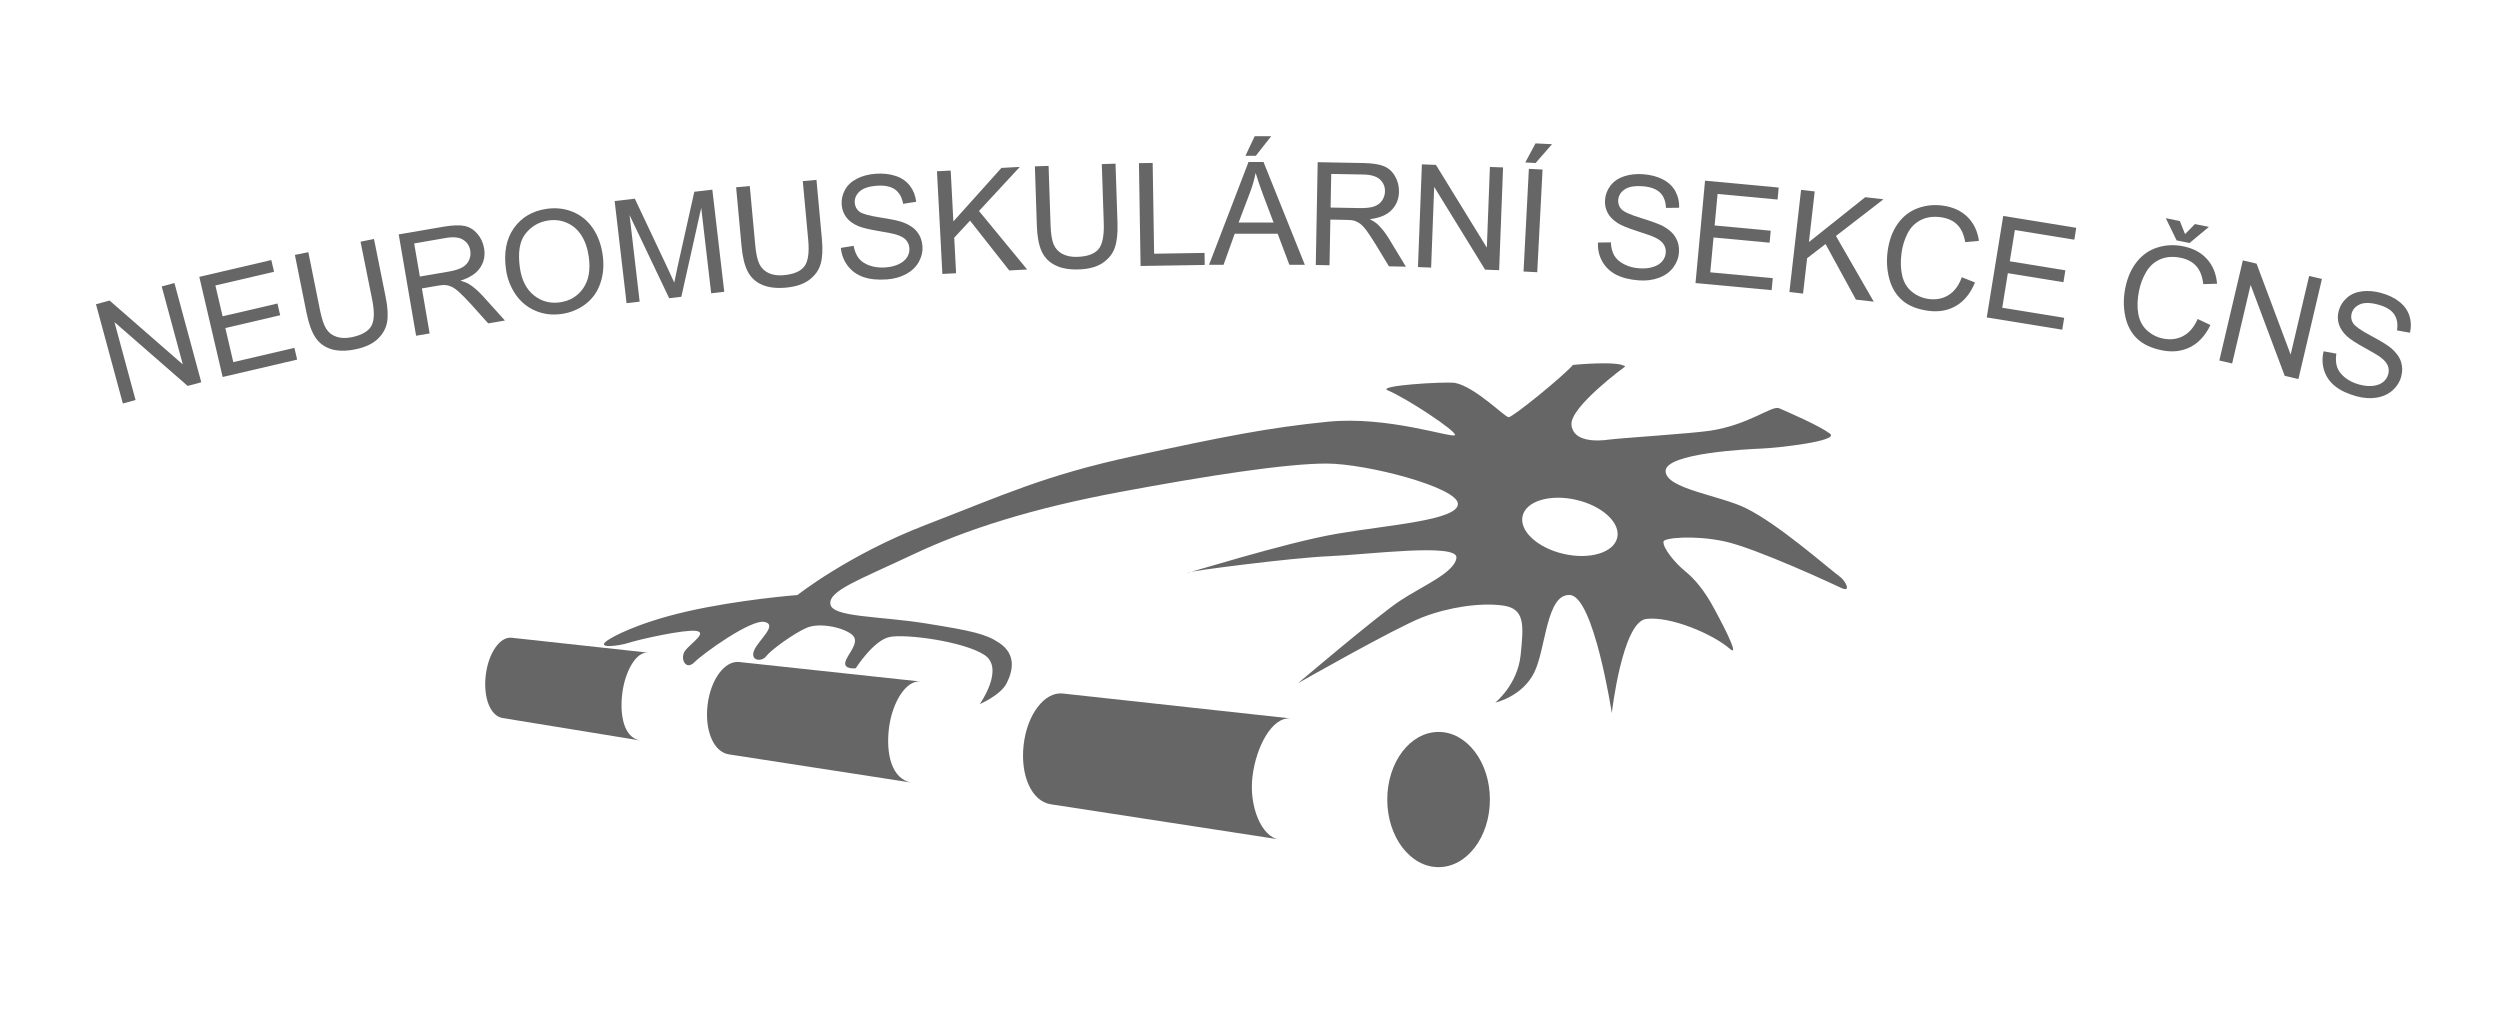<?xml version="1.0" encoding="utf-8"?>
<!-- Generator: Adobe Illustrator 15.1.0, SVG Export Plug-In . SVG Version: 6.00 Build 0)  -->
<!DOCTYPE svg PUBLIC "-//W3C//DTD SVG 1.0//EN" "http://www.w3.org/TR/2001/REC-SVG-20010904/DTD/svg10.dtd">
<svg version="1.0" id="Vrstva_1" xmlns="http://www.w3.org/2000/svg" xmlns:xlink="http://www.w3.org/1999/xlink" x="0px" y="0px"
	 width="681px" height="276px" viewBox="2.295 156.14 681 276" enable-background="new 2.295 156.14 681 276" xml:space="preserve">
<g>
	<g>
		<path fill="#666666" d="M394.166,355.519c-7.725,0-13.981,8.245-13.981,18.419c0,10.173,6.256,18.413,13.981,18.413
			c7.718,0,13.979-8.24,13.979-18.413C408.145,363.764,401.884,355.519,394.166,355.519z"/>
	</g>
	<g>
		<path fill="#666666" d="M350.568,384.769c0,0,0.013,0.005,0.021,0.005C350.896,384.818,350.873,384.813,350.568,384.769z
			 M353.751,351.846l0.005-0.018l-61.972-6.775c-4.975-0.545-9.757,5.769-10.661,14.097c-0.915,8.326,2.223,15.231,7.363,16.069
			c0,0,57.9,8.899,62.082,9.55c-4.557-0.715-8.1-8.868-7.098-17.089C344.463,359.447,348.826,351.432,353.751,351.846z"/>
	</g>
	<g>
		<path fill="#666666" d="M250.707,369.338c0.009,0,0.017,0,0.021,0C251.303,369.429,251.249,369.419,250.707,369.338z
			 M252.938,341.783v-0.009l-49.265-5.301c-3.973-0.457-7.838,4.804-8.64,11.748c-0.796,6.943,1.643,12.709,5.744,13.4
			c0,0,45.059,6.957,49.93,7.717c-5.673-0.894-7.106-8.139-6.251-14.907C245.333,347.566,249.006,341.441,252.938,341.783z"/>
	</g>
	<g>
		<path fill="#666666" d="M176.653,357.839c0.041,0.003,0.075,0.02,0.115,0.02C177.282,357.948,177.184,357.925,176.653,357.839z
			 M178.749,333.923v-0.015l-37.08-4.045c-3.205-0.37-6.36,4.226-7.063,10.263c-0.694,6.039,1.237,11.02,4.544,11.596
			c0,0,33.293,5.411,37.503,6.117c-4.491-0.806-5.579-7.036-4.839-12.874C172.565,338.992,175.577,333.647,178.749,333.923z"/>
	</g>
	<path fill="#666666" d="M168.65,330.033c0,0,6.517-4.071,20.755-7.328c14.247-3.255,30.122-4.481,30.122-4.481
		s13.84-10.984,35.001-19.125c21.167-8.145,32.159-13.435,56.579-18.728c24.421-5.29,36.635-7.729,52.912-9.355
		c16.286-1.634,33.837,4.546,34.6,3.658c0.763-0.888-13.295-10.151-18.314-12.209c-3.147-1.29,15.175-2.408,18.314-2.034
		c5.627,1.121,13.557,9.357,14.648,9.357c1.094,0,14.658-10.984,17.502-14.246c0,0,12.218-1.219,14.247,0.411
		c0,0-15.061,10.994-14.654,15.874c0.407,4.88,7.333,4.479,10.177,4.066c2.856-0.404,22.589-1.654,27.68-2.44
		c10.584-1.626,16.777-6.966,18.726-6.104c2.941,1.3,10.746,4.643,13.836,6.918c2.727,2.015-14.252,3.888-18.726,4.071
		c-3.68,0.153-26.048,1.222-26.048,6.105c0,4.885,14.801,6.587,21.978,10.175c8.96,4.48,21.551,15.662,25.643,18.727
		c1.296,0.97,3.258,4.477,0,2.846c-0.789-0.392-23.092-10.812-31.743-12.617c-8.322-1.733-16.285-0.902-16.446,0.059
		c-0.283,1.703,3.129,5.865,5.86,8.08c2.552,2.069,5.326,5.228,8.141,10.587c0.605,1.145,7.326,13.431,4.072,10.583
		c-4.667-4.082-16.285-8.958-22.793-8.143c-6.515,0.813-9.367,25.644-9.367,25.644s-4.879-31.749-11.395-32.16
		c-6.506-0.401-6.506,14.659-9.765,21.168c-3.26,6.515-10.589,8.14-10.589,8.14s6.112-4.883,6.922-13.022
		c0.82-8.139,1.222-12.618-4.884-13.432c-6.104-0.815-14.648,0.406-21.979,3.256c-7.328,2.847-33.781,17.908-33.781,17.908
		s21.569-18.316,27.677-22.384c6.104-4.072,15.061-7.735,15.468-11.803c0.407-4.073-24.424-0.815-34.596-0.411
		c-10.18,0.411-38.312,4.069-38.72,4.479c-0.406,0.41,26.502-8.141,40.753-10.585c14.243-2.438,32.969-3.664,32.969-8.138
		c0-4.479-24.831-10.989-35.82-10.989c-10.99,0-32.154,3.253-56.171,7.73c-24.008,4.478-41.918,10.176-56.573,17.098
		c-14.654,6.918-22.792,9.767-22.386,13.43c0.41,3.664,13.434,3.256,26.045,5.293c12.621,2.033,16.286,2.844,19.95,5.291
		c4.79,3.192,3.664,7.734,2.034,10.988c-1.627,3.258-7.326,5.699-7.326,5.699s6.918-9.769,1.22-13.432s-21.165-5.703-25.643-4.883
		c-4.478,0.812-9.363,8.546-9.363,8.546s-3.253,0.404-2.847-1.628c0.407-2.035,4.072-5.291,2.033-7.324
		c-2.033-2.04-8.955-3.666-12.619-2.04c-3.661,1.626-9.767,6.104-10.986,7.738c-1.225,1.626-4.479,1.22-3.254-1.634
		c1.216-2.847,6.512-6.914,2.843-7.73c-3.664-0.813-16.683,8.546-19.127,10.99c-2.446,2.443-4.067-1.223-2.446-3.26
		c1.632-2.031,6.11-4.881,2.856-5.289c-3.257-0.401-15.245,2.272-18.322,3.258c-2.793,0.896-9.014,1.646-5.858-0.61L168.65,330.033z
		 M431.622,292.288c-7.119-1.626-13.647,0.352-14.574,4.413c-0.934,4.074,4.082,8.691,11.206,10.326
		c7.114,1.625,13.647-0.351,14.576-4.421C443.766,298.542,438.744,293.925,431.622,292.288z"/>
	<g>
		<path fill="#666666" d="M35.76,266.051l-7.321-27.04l3.707-1.003l19.94,17.395l-5.743-21.235l3.464-0.936l7.315,27.035
			l-3.705,1.003l-19.945-17.39l5.747,21.226L35.76,266.051z"/>
		<path fill="#666666" d="M62.947,258.829l-6.364-27.274l19.618-4.581l0.748,3.196l-15.981,3.731l1.963,8.397l14.939-3.484
			l0.747,3.196l-14.937,3.483l2.165,9.29L82.49,250.9l0.748,3.195L62.947,258.829z"/>
		<path fill="#666666" d="M100.504,221.979l3.664-0.739l3.189,15.857c0.558,2.752,0.681,5.007,0.385,6.757
			c-0.296,1.747-1.159,3.292-2.576,4.638c-1.421,1.341-3.45,2.281-6.093,2.811c-2.563,0.518-4.752,0.497-6.565-0.063
			c-1.807-0.554-3.232-1.597-4.268-3.142c-1.035-1.537-1.844-3.759-2.431-6.667l-3.188-15.854l3.664-0.74l3.176,15.78
			c0.476,2.375,1.051,4.079,1.712,5.114c0.67,1.035,1.598,1.751,2.793,2.145c1.196,0.396,2.564,0.437,4.113,0.125
			c2.654-0.536,4.421-1.517,5.308-2.951c0.878-1.43,0.977-3.862,0.287-7.296L100.504,221.979z"/>
		<path fill="#666666" d="M115.639,247.597l-4.736-27.607l12.209-2.095c2.436-0.415,4.333-0.484,5.697-0.214
			c1.356,0.284,2.519,0.982,3.496,2.108c0.974,1.122,1.591,2.444,1.853,3.964c0.337,1.959-0.007,3.718-1.043,5.274
			c-1.019,1.561-2.819,2.748-5.385,3.563c1.039,0.299,1.852,0.632,2.427,0.998c1.232,0.797,2.44,1.845,3.635,3.159l6.04,6.702
			l-4.548,0.78l-4.608-5.127c-1.348-1.476-2.432-2.593-3.27-3.352c-0.839-0.76-1.554-1.27-2.161-1.529
			c-0.6-0.262-1.192-0.41-1.78-0.451c-0.422-0.017-1.104,0.057-2.042,0.214l-4.202,0.723l2.107,12.259L115.639,247.597z
			 M116.666,231.468l7.793-1.334c1.655-0.285,2.921-0.678,3.792-1.179c0.871-0.501,1.479-1.167,1.84-2.005
			c0.353-0.828,0.452-1.684,0.305-2.567c-0.223-1.29-0.872-2.263-1.956-2.941c-1.076-0.67-2.63-0.834-4.651-0.489l-8.672,1.497
			L116.666,231.468z"/>
		<path fill="#666666" d="M140.136,229.607c-0.662-4.589,0.049-8.368,2.132-11.318c2.082-2.95,5.068-4.704,8.956-5.263
			c2.538-0.366,4.925-0.086,7.148,0.843c2.214,0.924,4.018,2.4,5.406,4.429c1.38,2.028,2.276,4.428,2.67,7.196
			c0.407,2.803,0.205,5.395-0.608,7.773c-0.805,2.376-2.169,4.289-4.067,5.723c-1.906,1.435-4.059,2.327-6.451,2.667
			c-2.596,0.374-5.003,0.082-7.229-0.887c-2.222-0.962-4.019-2.457-5.386-4.481C141.343,234.265,140.486,232.036,140.136,229.607z
			 M143.92,229.111c0.475,3.328,1.745,5.817,3.804,7.472c2.057,1.66,4.432,2.293,7.123,1.907c2.74-0.395,4.856-1.685,6.351-3.875
			c1.491-2.185,1.979-5.053,1.47-8.603c-0.319-2.246-0.982-4.154-1.98-5.718c-0.998-1.57-2.292-2.707-3.881-3.418
			c-1.59-0.715-3.296-0.941-5.106-0.683c-2.581,0.374-4.672,1.578-6.273,3.624C143.82,221.859,143.324,224.961,143.92,229.111z"/>
		<path fill="#666666" d="M172.972,238.724l-3.245-27.82l5.497-0.641l8.923,18.897c0.822,1.767,1.422,3.082,1.812,3.961
			c0.2-1.053,0.529-2.593,0.978-4.632l4.49-20.117l4.908-0.568l3.247,27.813l-3.562,0.415l-2.712-23.272l-5.418,24.223l-3.316,0.386
			l-10.787-22.636l2.752,23.577L172.972,238.724z"/>
		<path fill="#666666" d="M220.973,205.479l3.725-0.34l1.483,16.101c0.263,2.801,0.149,5.061-0.337,6.761
			c-0.477,1.709-1.496,3.146-3.056,4.337c-1.552,1.184-3.673,1.898-6.356,2.15c-2.608,0.238-4.776-0.017-6.519-0.765
			c-1.743-0.742-3.045-1.934-3.912-3.577c-0.863-1.639-1.429-3.932-1.704-6.885l-1.484-16.104l3.722-0.346l1.479,16.022
			c0.222,2.416,0.608,4.174,1.159,5.274c0.55,1.101,1.401,1.91,2.547,2.433c1.142,0.517,2.505,0.702,4.075,0.555
			c2.695-0.247,4.555-1.032,5.587-2.371c1.036-1.323,1.389-3.736,1.069-7.219L220.973,205.479z"/>
		<path fill="#666666" d="M231.34,223.663l3.481-0.559c0.262,1.392,0.727,2.514,1.392,3.374c0.657,0.858,1.643,1.523,2.941,1.984
			c1.303,0.459,2.736,0.64,4.318,0.526c1.396-0.1,2.617-0.399,3.661-0.896c1.039-0.501,1.799-1.133,2.268-1.906
			c0.467-0.764,0.673-1.582,0.612-2.445c-0.062-0.875-0.374-1.614-0.933-2.23c-0.559-0.616-1.43-1.105-2.621-1.462
			c-0.764-0.239-2.436-0.576-5.016-1.012c-2.584-0.435-4.417-0.888-5.476-1.359c-1.389-0.607-2.441-1.4-3.171-2.387
			c-0.728-0.994-1.139-2.132-1.229-3.418c-0.098-1.408,0.202-2.756,0.917-4.039c0.706-1.285,1.803-2.299,3.286-3.043
			c1.487-0.748,3.164-1.188,5.041-1.32c2.063-0.147,3.898,0.062,5.526,0.613c1.618,0.559,2.904,1.454,3.844,2.695
			c0.938,1.241,1.5,2.679,1.68,4.322l-3.553,0.558c-0.316-1.766-1.052-3.072-2.202-3.902c-1.158-0.83-2.793-1.175-4.923-1.023
			c-2.213,0.16-3.795,0.686-4.748,1.573c-0.952,0.896-1.389,1.915-1.306,3.073c0.074,1.003,0.485,1.803,1.252,2.4
			c0.752,0.601,2.633,1.129,5.657,1.594c3.028,0.468,5.116,0.911,6.27,1.343c1.685,0.628,2.955,1.487,3.813,2.584
			c0.859,1.083,1.338,2.381,1.445,3.869c0.108,1.487-0.218,2.91-0.969,4.282c-0.756,1.375-1.898,2.481-3.434,3.323
			c-1.536,0.842-3.3,1.332-5.283,1.476c-2.523,0.181-4.659-0.037-6.409-0.65c-1.759-0.615-3.172-1.626-4.244-3.035
			C232.155,227.159,231.521,225.519,231.34,223.663z"/>
		<path fill="#666666" d="M258.998,230.762l-1.472-27.964l3.739-0.197l0.728,13.856l13.097-14.584l4.999-0.263l-11.116,12
			l13.117,15.94l-4.881,0.258l-10.676-13.569l-4.306,4.651l0.506,9.679L258.998,230.762z"/>
		<path fill="#666666" d="M302.425,200.842l3.738-0.123l0.538,16.162c0.095,2.814-0.148,5.053-0.731,6.729
			c-0.579,1.672-1.684,3.056-3.302,4.149c-1.624,1.096-3.78,1.681-6.475,1.771c-2.617,0.09-4.774-0.288-6.468-1.142
			c-1.69-0.846-2.924-2.112-3.688-3.796c-0.772-1.693-1.204-4.019-1.303-6.983l-0.538-16.158l3.734-0.124l0.538,16.084
			c0.083,2.419,0.362,4.199,0.851,5.328c0.484,1.13,1.285,1.993,2.399,2.577c1.114,0.583,2.461,0.85,4.039,0.796
			c2.704-0.095,4.605-0.769,5.719-2.037c1.104-1.27,1.601-3.652,1.485-7.153L302.425,200.842z"/>
		<path fill="#666666" d="M312.987,228.593l-0.447-28.005l3.742-0.062l0.395,24.723l13.737-0.218l0.05,3.278L312.987,228.593z"/>
		<path fill="#666666" d="M331.637,228.272l10.751-28.004h4.09l11.255,28.013h-4.208l-3.194-8.471h-11.7l-3.04,8.463H331.637z
			 M339.699,216.75l9.514,0.004l-2.917-7.715c-0.863-2.367-1.519-4.293-1.964-5.792c-0.361,1.8-0.87,3.582-1.536,5.34
			L339.699,216.75z M341.55,198.587l2.52-5.341h4.502l-4.198,5.341H341.55z"/>
		<path fill="#666666" d="M360.715,228.325l0.517-28.005l12.391,0.23c2.475,0.045,4.354,0.329,5.637,0.859
			c1.278,0.526,2.292,1.434,3.041,2.723c0.744,1.286,1.104,2.703,1.077,4.24c-0.037,1.992-0.708,3.653-2.012,4.987
			c-1.3,1.339-3.289,2.169-5.959,2.49c0.971,0.484,1.695,0.965,2.193,1.434c1.065,1.011,2.059,2.272,2.988,3.783l4.669,7.716
			l-4.613-0.09l-3.566-5.89c-1.048-1.702-1.906-3-2.583-3.913c-0.68-0.903-1.291-1.54-1.832-1.906
			c-0.548-0.37-1.098-0.628-1.665-0.772c-0.417-0.098-1.098-0.156-2.046-0.176l-4.266-0.078l-0.231,12.439L360.715,228.325z
			 M364.75,212.677l7.903,0.144c1.685,0.029,2.999-0.115,3.943-0.443c0.954-0.333,1.677-0.872,2.182-1.623
			c0.505-0.748,0.764-1.574,0.784-2.469c0.025-1.311-0.434-2.396-1.363-3.254c-0.937-0.859-2.432-1.311-4.486-1.352l-8.791-0.165
			L364.75,212.677z"/>
		<path fill="#666666" d="M388.549,228.893l1.068-27.985l3.827,0.148l13.866,22.542l0.834-21.983l3.586,0.135l-1.069,27.989
			l-3.828-0.144l-13.865-22.542l-0.834,21.979L388.549,228.893z"/>
		<path fill="#666666" d="M417.306,230.101l1.455-27.973l3.728,0.198l-1.45,27.969L417.306,230.101z M417.779,200.399l2.792-5.202
			l4.494,0.227l-4.47,5.119L417.779,200.399z"/>
		<path fill="#666666" d="M437.578,222.208l3.522-0.049c0.061,1.417,0.356,2.596,0.892,3.537c0.535,0.945,1.404,1.743,2.629,2.387
			c1.219,0.649,2.613,1.031,4.19,1.146c1.406,0.102,2.648-0.017,3.755-0.362c1.1-0.341,1.943-0.857,2.513-1.556
			c0.585-0.694,0.905-1.472,0.963-2.333c0.066-0.872-0.131-1.653-0.601-2.343c-0.46-0.69-1.256-1.297-2.374-1.825
			c-0.724-0.344-2.335-0.924-4.826-1.724c-2.5-0.805-4.24-1.513-5.225-2.136c-1.283-0.799-2.212-1.735-2.79-2.818
			c-0.578-1.085-0.823-2.269-0.725-3.55c0.103-1.414,0.6-2.704,1.487-3.878c0.889-1.163,2.115-2.009,3.694-2.531
			c1.572-0.521,3.303-0.714,5.176-0.579c2.06,0.152,3.854,0.621,5.377,1.404c1.527,0.786,2.667,1.862,3.418,3.217
			c0.752,1.365,1.102,2.868,1.044,4.515l-3.599,0.046c-0.058-1.796-0.596-3.188-1.619-4.178c-1.023-0.99-2.597-1.565-4.715-1.722
			c-2.219-0.161-3.861,0.132-4.93,0.875c-1.077,0.743-1.652,1.697-1.744,2.852c-0.068,1.001,0.23,1.852,0.896,2.549
			c0.657,0.7,2.448,1.5,5.372,2.4c2.925,0.896,4.927,1.635,6.016,2.226c1.57,0.863,2.702,1.902,3.393,3.107
			c0.694,1.199,0.987,2.546,0.875,4.041c-0.109,1.488-0.637,2.852-1.575,4.101c-0.941,1.25-2.24,2.177-3.88,2.785
			c-1.646,0.613-3.456,0.847-5.443,0.703c-2.521-0.185-4.601-0.71-6.249-1.565c-1.646-0.863-2.899-2.071-3.759-3.619
			C437.875,225.783,437.491,224.074,437.578,222.208z"/>
		<path fill="#666666" d="M464.151,233.244l2.598-27.886l20.063,1.869l-0.305,3.269l-16.342-1.523l-0.802,8.586l15.278,1.425
			l-0.308,3.266l-15.271-1.421l-0.887,9.494l17.024,1.591l-0.313,3.266L464.151,233.244z"/>
		<path fill="#666666" d="M489.727,235.688l3.183-27.825l3.716,0.424l-1.577,13.787l15.332-12.218l4.972,0.567l-12.951,9.996
			l10.305,17.891l-4.859-0.554l-8.281-15.147l-5.017,3.874l-1.102,9.631L489.727,235.688z"/>
		<path fill="#666666" d="M536.692,231.656l3.584,1.435c-1.183,2.912-2.886,5.024-5.101,6.335c-2.214,1.311-4.763,1.766-7.653,1.368
			c-2.981-0.411-5.331-1.352-7.031-2.826c-1.71-1.471-2.889-3.426-3.547-5.866c-0.661-2.441-0.809-4.983-0.443-7.633
			c0.395-2.884,1.295-5.326,2.692-7.322c1.396-2,3.192-3.414,5.381-4.247c2.192-0.839,4.512-1.09,6.955-0.753
			c2.774,0.382,5.006,1.415,6.709,3.086c1.695,1.677,2.74,3.844,3.129,6.516l-3.742,0.344c-0.364-2.096-1.102-3.688-2.195-4.77
			c-1.096-1.087-2.57-1.753-4.422-2.008c-2.128-0.295-3.978-0.032-5.551,0.79c-1.57,0.821-2.76,2.044-3.579,3.685
			c-0.812,1.635-1.347,3.365-1.592,5.181c-0.325,2.35-0.265,4.449,0.18,6.293c0.444,1.849,1.333,3.303,2.659,4.367
			c1.326,1.068,2.831,1.713,4.514,1.943c2.045,0.279,3.871-0.07,5.446-1.057C534.671,235.532,535.875,233.917,536.692,231.656z"/>
		<path fill="#666666" d="M543.485,242.61l4.489-27.647l19.887,3.233l-0.521,3.237l-16.198-2.633l-1.384,8.512l15.142,2.465
			l-0.525,3.236l-15.143-2.456l-1.529,9.416l16.878,2.74l-0.53,3.238L543.485,242.61z"/>
		<path fill="#666666" d="M600.941,243.028l3.479,1.652c-1.364,2.826-3.189,4.831-5.479,5.997c-2.293,1.167-4.87,1.467-7.725,0.892
			c-2.955-0.595-5.232-1.68-6.844-3.257c-1.611-1.578-2.667-3.6-3.173-6.081c-0.51-2.473-0.502-5.023,0.028-7.641
			c0.578-2.856,1.624-5.238,3.145-7.14c1.521-1.907,3.396-3.213,5.635-3.903c2.24-0.702,4.57-0.805,6.988-0.32
			c2.748,0.555,4.919,1.721,6.506,3.496c1.589,1.779,2.496,4.013,2.719,6.697l-3.757,0.119c-0.236-2.12-0.87-3.752-1.897-4.901
			c-1.026-1.155-2.452-1.915-4.284-2.285c-2.107-0.422-3.974-0.273-5.593,0.445c-1.618,0.718-2.884,1.876-3.794,3.455
			c-0.92,1.581-1.562,3.269-1.925,5.076c-0.467,2.322-0.537,4.421-0.205,6.286c0.328,1.874,1.118,3.378,2.376,4.528
			c1.261,1.142,2.724,1.885,4.392,2.222c2.027,0.407,3.861,0.169,5.499-0.714C598.677,246.767,599.979,245.222,600.941,243.028z
			 M597.502,219.908l2.688-2.732l3.813,0.769l-5.28,4.386l-3.515-0.706l-2.95-6.044l3.821,0.769L597.502,219.908z"/>
		<path fill="#666666" d="M606.84,254.335l6.407-27.262l3.735,0.879l9.283,24.775l5.038-21.412l3.487,0.818l-6.409,27.266
			l-3.732-0.875l-9.287-24.78l-5.032,21.413L606.84,254.335z"/>
		<path fill="#666666" d="M635.248,251.836l3.466,0.633c-0.207,1.4-0.146,2.613,0.199,3.64c0.34,1.027,1.051,1.975,2.121,2.846
			c1.072,0.871,2.373,1.512,3.896,1.927c1.355,0.37,2.606,0.493,3.755,0.366c1.146-0.123,2.066-0.473,2.772-1.04
			c0.695-0.575,1.159-1.273,1.386-2.111c0.232-0.846,0.185-1.651-0.142-2.415c-0.322-0.765-0.987-1.513-1.982-2.248
			c-0.642-0.478-2.113-1.347-4.408-2.617c-2.292-1.266-3.866-2.297-4.72-3.093c-1.102-1.028-1.834-2.128-2.195-3.303
			c-0.36-1.175-0.369-2.383-0.029-3.627c0.373-1.363,1.105-2.534,2.199-3.512c1.094-0.974,2.465-1.57,4.108-1.784
			c1.651-0.205,3.384-0.066,5.199,0.428c1.989,0.542,3.658,1.343,5.011,2.411c1.341,1.06,2.254,2.33,2.731,3.813
			c0.48,1.48,0.532,3.023,0.161,4.626l-3.544-0.641c0.292-1.775,0.023-3.25-0.784-4.417c-0.812-1.166-2.251-2.029-4.306-2.587
			c-2.14-0.584-3.812-0.613-5.004-0.087c-1.194,0.523-1.948,1.349-2.251,2.461c-0.262,0.974-0.132,1.862,0.391,2.679
			c0.513,0.811,2.114,1.94,4.811,3.381c2.701,1.438,4.527,2.556,5.473,3.344c1.38,1.146,2.291,2.383,2.744,3.697
			c0.443,1.315,0.472,2.688,0.078,4.133c-0.387,1.438-1.168,2.674-2.328,3.718c-1.168,1.046-2.616,1.709-4.345,1.997
			c-1.729,0.284-3.553,0.169-5.476-0.357c-2.437-0.666-4.383-1.578-5.829-2.736c-1.454-1.159-2.458-2.579-2.999-4.269
			C634.863,255.406,634.803,253.657,635.248,251.836z"/>
	</g>
</g>
</svg>
